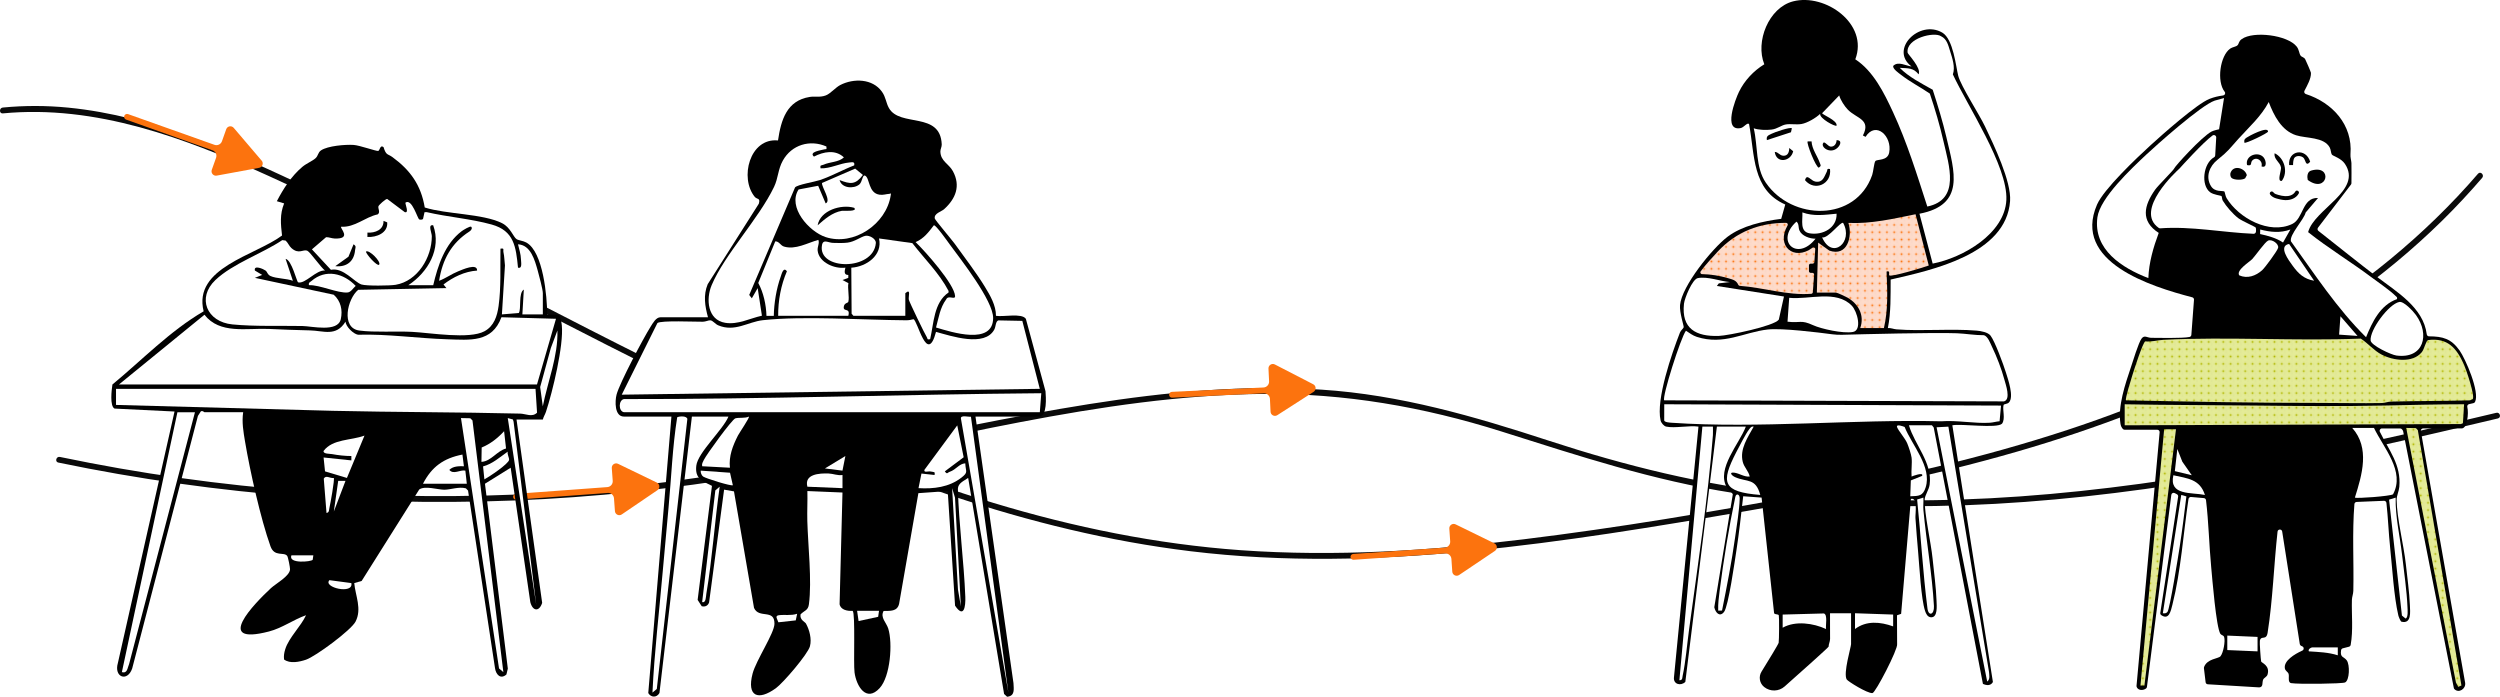 <?xml version="1.0" encoding="UTF-8"?><svg id="a" xmlns="http://www.w3.org/2000/svg" xmlns:xlink="http://www.w3.org/1999/xlink" viewBox="0 0 1709.4 476.42"><defs><pattern id="b" x="0" y="0" width="50" height="50" patternTransform="translate(-87.3 -403.71)" patternUnits="userSpaceOnUse" viewBox="0 0 50 50"><rect x="0" width="50" height="50" style="fill:none;"/><rect x="0" width="50" height="50" style="fill:#0a0a0a;"/></pattern><pattern id="c" x="0" y="0" width="5" height="5" patternTransform="translate(-87.3 -403.71)" patternUnits="userSpaceOnUse" viewBox="0 0 5 5"><rect width="5" height="5" style="fill:none;"/><polygon points="4.98 5 0 5 0 0 5 .01 4.98 5" style="fill:#e4eb98;"/><path d="M2.5,3.25c.97,0,.97-1.5,0-1.5s-.97,1.5,0,1.5h0Z" style="fill:#b1b700;"/></pattern><pattern id="d" x="0" y="0" width="5" height="5" patternTransform="translate(-87.3 -403.71)" patternUnits="userSpaceOnUse" viewBox="0 0 5 5"><rect width="5" height="5" style="fill:none;"/><polygon points="4.98 5 0 5 0 0 5 .01 4.98 5" style="fill:#fedbca;"/><path d="M2.5,3.25c.97,0,.97-1.5,0-1.5s-.97,1.5,0,1.5h0Z" style="fill:#fc740f;"/></pattern></defs><path d="M39.87,316.28c109.05,22.65,220.93,31.16,332.15,24.96,54.48-3.04,108.67-9.7,162.33-19.53,54.64-10.01,108.76-22.66,163.32-33.09,54.64-10.45,109.97-18.77,165.71-19.28,56.07-.51,109.93,8.85,163.29,25.7,52.44,16.56,103.92,33.61,158.47,42.01,52.43,8.07,105.61,10.33,158.59,8.41,109.62-3.98,217.84-25.23,324.43-49.95,13.28-3.08,26.55-6.22,39.81-9.4,2.5-.6,1.44-4.46-1.06-3.86-107.19,25.66-215.51,49.31-325.69,57.18-53.82,3.84-108.01,3.84-161.7-1.9-55.03-5.88-107.94-19.03-160.45-36.19-51.05-16.68-101.59-31.42-155.48-34.92-53.08-3.44-106.31,1.55-158.73,9.85-109.84,17.39-217.02,47.56-328.06,57.68-111.58,10.17-224.54,5.62-334.92-13.67-13.69-2.39-27.33-5.03-40.94-7.85-2.51-.52-3.59,3.33-1.06,3.86h0Z" style="fill:url(#b);"/><path d="M1694.39,118.76c-73.42,85.25-174.87,140.32-280.58,175.15-58.77,19.36-119.25,32.98-180.02,44.34-63.6,11.89-127.64,22.61-191.87,30.49-64.13,7.86-128.98,12.07-193.53,7.46-57.43-4.1-114.07-15.67-169.12-32.33-109.9-33.28-212.66-85.78-314.41-138.17-50.53-26.02-101-52.2-152.4-76.46-52.59-24.82-107.26-49.87-165.81-55.65-14.9-1.47-29.84-1.49-44.74-.06-2.54.24-2.57,4.24,0,4,63.7-6.08,124.84,16.93,181.85,42.8,52.64,23.89,104.12,50.24,155.5,76.69,101.4,52.2,203.02,105.65,311.47,141.95,53.1,17.77,107.72,31.18,163.36,37.94,63.58,7.72,127.86,6.1,191.49-.13,63.65-6.23,126.87-16.67,189.86-27.58,62-10.73,123.86-23.02,184.33-40.56,106.26-30.82,210.19-79.29,289.94-157.61,9.59-9.42,18.74-19.25,27.51-29.43,1.67-1.94-1.14-4.78-2.83-2.83h0Z" style="fill:url(#b);"/><path d="M449.16,329.98l-26.55-12.84c-2.08-1.01-4.47.62-4.3,2.92l.64,8.72c.16,2.2-1.49,4.12-3.7,4.28l-62.56,4.6c-1.1.08-1.93,1.04-1.85,2.14.08,1.07.98,1.88,2.04,1.85.03,0,.06,0,.1,0l62.56-4.6c2.2-.16,4.12,1.49,4.28,3.7l.64,8.73c.17,2.3,2.77,3.56,4.68,2.26l24.39-16.58c1.91-1.3,1.7-4.18-.38-5.18Z" style="fill:#fc730e;"/><path d="M1681.74,239.62c-5.72-8.05-11.43-9.6-20.87-9.65-.8,0-1.46-.62-1.56-1.42-2.3-18.3-20.58-29.03-34.17-39.33-10.21-7.74-29.17-22.87-39.9-31.34-.68-.54-.8-1.52-.27-2.22l22.52-29.45c.21-.27.32-.61.33-.95.02-2.33.11-11.68,0-13.75-.09-1.74-.83-3.96-.66-6.04,1.65-20.16-12.4-35.32-30.54-41.17-.92-.3-1.36-1.36-.92-2.22,1.93-3.78,4.58-8.27,4.44-12.27-.02-.51-3.5-8.59-3.96-9.36-.82-1.39-2.46-1.43-3.15-2.46-1.03-1.55-.97-4.01-2.63-6.13-6.21-7.94-29.66-10.83-37.58-5.14-2.28,1.63-1.79,3.15-2.93,4.26-1.05,1.02-3.42,1.17-4.95,2.24-6.95,4.85-9.42,22.43-3.81,29.51.37.46.42,1.09.18,1.63h0c-.23.5-.71.84-1.25.91-3.26.43-6.15,1.11-9.28,2.33-8.58,3.34-32.36,24.46-40.26,31.67-9.35,8.55-32.04,29.97-36.67,40.65-16.99,39.28,36.89,55.97,65.13,63.37.75.2,1.24.89,1.18,1.66l-1.8,24.01c-.05.71-.56,1.3-1.25,1.44-4.85,1.01-22.78.61-26.17.58-2.82-.02-4.62-2.14-6.61.51-2.12,2.82-5.91,15.45-7.32,19.65-3.85,11.52-9.03,26.46-7.12,38.6.22,1.39.73,2.56,1.64,3.56.31.34.75.54,1.21.54h22.34c.94,0,1.67.81,1.59,1.74l-15.81,173.41c-.02.24,0,.48.09.7,1.03,2.53,4.38,2.59,6.42,1.07.35-.26.57-.65.62-1.08l16.66-131.32c.14-1.1,1.34-1.73,2.32-1.21l1.51.79c.6.32.94.98.84,1.66l-12.2,79.44c-.09.6.16,1.21.67,1.56,5.26,3.58,6.51-2.74,7.63-7.19,5.8-22.98,7.44-48.69,10.99-72.25.13-.83.88-1.42,1.72-1.35l8.8.76c.75.07,1.36.65,1.45,1.4,1.81,15.12,2.1,30.57,3.54,45.79.75,7.97,3.37,40.92,6.27,45.62.55.88,2.19.97,2.57,2.13.95,2.87-.55,10.9-2.48,13.21-1.45,1.73-9.11,1.6-11.25,7.39-.09.23-.11.49-.08.74l1.16,9.63c.09.77.72,1.36,1.49,1.4l35.16,2.12c3.03-.19,1.78-3.33,2.72-5.37.55-1.19,2.49-1.83,2.96-3.36,1.92-6.28-4.14-8.04-4.35-8.98-.31-1.35-1.13-13.03-.88-14.21.83-3.97,4.4.22,5.3-5.46,3.56-22.56,4.25-46.18,6.79-69.12.2-1.85,2.88-1.91,3.17-.07l12.04,76.96c.08.53.43.99.92,1.21l.79.35c1.25.56,1.26,2.34,0,2.9-5.43,2.46-12.72,6.96-11.94,12.06.29,1.89,2.16,2.49,2.55,3.81.53,1.77-.32,3.95.61,5.61.23.41.64.68,1.1.76,5.14.84,34.92.47,36.93-.47,3.06-1.42,3.38-12.06,1.14-15.1-2.02-2.73-4.68-1.71-3.87-6.94.1-.63.57-1.14,1.18-1.3l4.2-1.08c.6-.16,1.07-.65,1.18-1.26,1.79-10.07.55-20.53.84-30.76.06-2.13.93-4.09.97-6.22.44-19.76-.85-39.6.74-59.29.06-.8.72-1.43,1.53-1.47l18.7-.78c.84-.03,1.56.58,1.66,1.42,1.13,10.1,1.46,20.32,2.53,30.42,1.47,13.85,2.56,33.49,5.61,46.52.18.79,1.46,4.14,2.17,4.31,6.97,1.68,5.91-6.7,5.74-11.32-.32-8.51-1.81-19.11-2.74-27.81-1.41-13.1-6.22-31.98-6.31-44.08-.02-3.12,1.54-5.9,1.82-8.96,1.37-15.15-7.13-25.09-13.3-37.68-.52-1.06.25-2.3,1.43-2.3h12.44c.49,0,.96.23,1.26.61l.47.6c.15.2.26.43.31.67l34.66,175.58c.06.28.18.56.38.76,2.99,3.05,7.97-.11,7.36-4.29l-30.29-172.08c-.17-.98.58-1.87,1.57-1.87h26.43c3.62,0,4.88-10.13,3.77-14.63-.21-.87.29-1.75,1.16-1.95l3.07-.71c.45-.1.84-.39,1.05-.8,3.43-6.74-6.6-29.63-10.57-35.21ZM1540.87,159.86c-21.18-.92-42.57-5.3-63.76-3.74-.36.03-.72-.07-1.02-.27-17.21-12.04,12.55-39.16,14.03-40.49.04-.04.07-.07.11-.11,1-1.11,16.19-17.96,22.59-22.59,1.09-.79,2.61.03,2.54,1.38l-.69,12.22c-.03.53-.31,1.02-.77,1.27-7.43,4.14-9.21,19.13-2.66,23.95,2.37,1.74,7.32,2.21,7.7,2.55.41.36.34,2.23.88,3.13,2.35,3.95,6.92,9.13,10.55,11.96,2.49,1.94,11.62,5.87,11.97,6.46.25.41.15.79.21,1.18.07.5.03,1.06-.02,1.63-.07.86-.8,1.51-1.66,1.47Z"/><path d="M1139.3,291.71c-1.62-.35-3.48-2.57-3.86-4.24-3.24-14.35,7.69-45.87,13.24-60.07.61-1.57,2.4-2.81,2.57-3.67s-2.97-10.09-2.51-15.15c1.18-12.99,22.03-38.75,32.45-46.66,10.02-7.6,24.5-10.74,36.73-12.28l2.77-9.8c-22.88-10.09-20.75-33.98-24.72-54.85-.92-1.77-3.6,2.13-5.62,2.55-12.45,2.63-3.79-19.61-1.31-24.72,3.77-7.77,10.01-14.4,17.32-18.87-6.28-15.46,2.99-38.71,19.68-43.02,21.97-5.69,51.78,15.36,42.54,39.63,12.3,7.97,19.71,23.01,25.75,36.04,9.63,20.75,16.45,42.9,23.48,64.63,22.76-4.7,14.81-28.16,11.12-44.37-2.52-11.08-5.78-22.09-9.38-32.86-6.4-4.39-13.48-7.98-19.61-12.76-1.6-1.25-5.86-4.1-5.46-6.16,3.41-3.48,8.68-.05,12.57.38-15.4-11.52,5.34-32.34,21-23.16,7.58,4.44,9.36,23.47,10.9,29.49,1.77,6.95,14.33,26.28,18.34,34.7,5.96,12.51,18.09,37.63,17.12,50.98-2.65,36.4-53.15,47.14-81.66,53.68-.07,11.15.27,22.21-1.9,33.16,2.02-.18,3.89.73,5.86.89,17.48,1.38,37.38-.61,54.89.88,2.81.24,7.66,1.08,9.44,3.39,3.03,3.96,8.84,19.83,10.51,25.2,1.49,4.79,5.66,16.64,2.12,20.48-1.18,1.28-3.47.96-3.71,1.83-.91,3.23,1.43,9.27-1.05,12.72-3.59,3.48-27.83-.15-33.98,1.1l27.74,175.54c-1.48,2.69-4.34,2.39-6.83,1.28l-33.65-175.32-1.2-1.5h-15.74c3.86,13.29,16.27,25.81,14.15,40.66-.52,3.64-3.32,7.26-3.38,10.09-.21,10.23,4.27,29.06,5.41,40.48.9,9.03,2.4,19.92,2.69,28.76.11,3.35.99,11.78-3.99,11.27-2.23-.23-3.23-2.5-3.85-4.33-2.71-8.09-3.86-30.5-4.74-40.2-.7-7.72-1.3-15.6-1.84-23.32-.19-2.76,1.79-14.39-3.1-13.06l-6.69,78.58-2.82.99.08,19.71c.68,3.4-14.81,33.34-16.86,33.49-3.6.26-16.8-8.04-17.6-9.32-2.54-4.06,2.97-22.21,2.97-24.16v-21.12h-14.39c-.12,5.84.14,11.71.04,17.56-.03,1.85-1.11,3.97-.98,5.23.05.45-19.42,17.8-30.11,27.29-3.95,3.51-9.84,3.65-13.97.36h0c-3.18-2.54-3.96-7.05-1.82-10.51,4.52-7.31,11.54-18.76,11.72-19.75.32-1.69.43-17.6.1-18.74-.29-.98-2.36-.35-3.21-1.42l-8.55-79.1-12.59-.91c-1.4,12.39-2.75,24.82-4.65,37.15-1.09,7.07-5.45,38.07-8.42,41.91s-5.87.55-6.69-3.16l12.66-77.25c-1.15-2.19-2.7-2.26-4.19-4.89-7.18-12.67,8.69-29.62,13.09-41.38h-19.79l-21.58,174.57c-3.17,3.03-8.37,1.57-7.76-3.21l16.75-171.36c-6.33-.93-16.2,1.25-22.04,0Z"/><path d="M484.1,216.95c-2.09-7.61-3.33-15.07-.19-22.65l34.94-55c1.25-4.15-1.24-2.84-2.77-4.69-10.56-12.82-3.5-40.48,15.89-38.58,2.07-14.01,5.95-27.24,21.69-29.75,3.74-.6,6.94.47,10.96-1.03,3.24-1.21,6.63-5.41,9.89-7.1,9.16-4.75,22.13-4.42,28.51,4.53,2.78,3.89,2.7,7.48,4.79,11.19,7.51,13.34,35.15,2.11,36.11,24.84.07,1.72-.96,3.32-.93,4.91.15,6.63,5.81,8.35,8.56,13.42,5.49,10.12,1.87,18.88-6.04,26.02-1.78,1.6-7.04,2.86-6.34,6.35.21,1.08,11.7,14.59,13.65,17.3,6.57,9.13,14.85,19.96,20.59,29.36,3.62,5.93,7.62,12.74,7.59,19.88,4.91.89,17.64-2.07,20.44,2.05l13.43,49.49c.3,3.86,1.31,17.37-4.39,17.37h-43.48l25.97,182.23c.19,4.27,1.14,8.78-4.35,9.33l-2.07-1.92-24.56-147.71c-2.74,1.95-6.91,3.5-7.03,7.43.66,24.65,4.11,49.33,5.08,73.9.26,6.64-.96,14.99-7.01,6.01l-5.02-78.36-20.06,1.44-13.19,75.69c-1.27,5.35-6.15,4.76-10.6,4.87-2.46,4.53,1.88,7.82,3.19,12.04,3.13,10.07,1.44,32.74-5.88,40.7-9.21,10.01-15.92-1.45-17.17-10.68-.84-6.24.66-40.22-1.28-42.15-3.51.25-8.19-.6-8.95-4.54l1.98-76.37-24-1c.19,6.82-.23,13.69-.04,20.52.46,16.7,3.22,40.76,1.09,56.92-.56,4.29-3.13,4.19-5.73,6.88-.65,3.84,3.04,5.08,3.71,6.29,2.41,4.37,4.03,10.55,2.73,15.5-1.39,5.32-18.24,25.02-23.27,28.67-12.17,8.85-20.04,5.71-15.96-9.95,2.37-9.08,14.89-27.62,14.96-34.05.12-10.51-10.59-3.23-13.98-10.89l-13.7-79.67-6.76-1.19-10.26,77.12c-.73,2.23-2.78,3.23-5.05,2.59l-2.78-4.33,9.79-77.97c-6.6-3.31-11.76-4.83-10.7-13.82s18.3-24.54,21.97-33.55h-24.99l-22.18,189.02c-1.89,3.32-5.81,3.16-7.65.03l15.83-189.05h-32.48c-6.47,0-6.19-10.52-5.03-15.01,2.03-7.86,18.36-38.67,23.35-46.57,1.41-2.23,3.6-6.32,6.66-6.32h32.48Z"/><path d="M139.8,281.86c-.34,0-1.09-1.27-2.47-.58l-2,3.11-44.96,172.75c-3.29,9.39-12.62,5.91-9.77-3.78l38.73-171.98-41-2.01c-3.38-1.64-2.01-12.88-1.47-16.46,20.46-16.91,39.39-36.65,62.38-50.04-7.41-29.85,35.29-38.13,53.6-51.83-.87-7.74-1.63-14.46,1.44-21.96l-4.98-1.5c4.46-8.59,9.99-17.22,17.44-23.49,2.81-2.36,7.05-4.06,9.05-5.93,1.87-1.76,1.57-3.9,3.73-5.35,4.62-3.1,16.66-4.07,22.26-3.71,4.14.27,15.43,4.34,16.8,4.11,1.17-.19,1.26-4.51,3.67-2.6,1.79,5.86,2.79,4.4,6.12,6.84,12.24,8.97,19.5,19.14,22.05,34.42,14.62,4.68,39.66,4.15,52.77,10.68,5.92,2.94,7.72,9.42,10.02,10.96,1.31.87,4.46,1.1,6.67,2.32,11.57,6.38,14.21,37.01,14.28,49.14l8.06.44c1.01.71,1.77,5.53,1.93,7.06,1.39,13.56-6.32,45.39-10.82,59.05-.62,1.89-1.71,3.43-2.16,5.34h-17.99l17.53,125.36c-2,6.22-6.45,5.82-8.1-.48l-13.43-91.93-17.58,10.95,15.63,126.4-.96,4.02c-4.06,3.61-7.21,0-7.81-4.36l-18.43-121.38-1.47-1.53c-4.9-1.33-10.44.97-14.86.95-4.4-.03-13.2-2.94-17.06-.15l-39.36,62.52-5.06,1.46c.77,8.68,5.37,17.63.89,26.33-3.02,5.86-27.31,23.82-33.89,26.05-4.48,1.52-10.96,2.91-15-.14-.29-2.53.07-4.64.82-7.05,2.48-7.98,10.75-15.62,14.21-23.23-8.66,3.05-16.34,8.8-25.33,11.13-38.19,9.91-10.14-18.95,1.33-29.63,3.3-3.07,12.95-8.26,13.06-12.91.03-1.25-1.32-8.34-1.95-9.15-2.28-2.95-8.72.95-11.42-6.56-6.71-18.71-14.03-51.61-17.38-71.51-1.13-6.72-2.31-13.42-1.29-20.18-8.82.05-17.66-.07-26.49,0Z"/><path d="M1453.67,273.73c-.79-.78,3.55-14.55,4.26-16.86,1.01-3.3,7.29-22.91,8.91-23.45,4.26.46,8.45-.86,12.43-1.06,44.23-2.25,90.5.95,134.94-.84,5.03,3.26,8.85,8.1,14.25,10.93,7.89,4.13,21.2,5.98,27.46-1.64,1.77-2.16,2.74-7.75,4.3-8.28,13.37-1.73,19.48,5.49,24.49,16.63,1.57,3.49,7.69,21.48,6.05,23.74l-1.88.84c-17.99.48-36.02.4-54,.86-2.13.05-4.1.93-6.22.97-14.17.29-28.25-.09-42.28-.07-44.3.06-88.51-.89-132.71-1.76Z" style="fill:url(#c);"/><path d="M1638.96,204.53c-11.41,4.01-16.92,15.6-21.14,26.06-19.81-19.55-35.13-43.07-51.36-65.57-1.25-4.45,8.81-14.68,10.06-19.71l8.47-9.95c-10.96-.47-9.86,14.09-17.68,17.8-15.69,7.43-36.56-4.03-44.89-17.74-.73-1.2-1.22-4.26-1.42-4.43-1.03-.86-6.54.69-9.25-3.79-3.88-6.42-.92-13.63,4.43-17.9,7.67-6.12,8.09-7.44,14.38-14.39,7.31-8.08,15.51-15.31,20.71-25.15,3.47,9.13,8.66,19.5,18.64,22.71,7.03,2.26,19.13,1.05,23.07,8.4.85,1.59.77,3.85,1.46,4.83.73,1.03,6.29,2.39,8.93,6.35,12.2,18.3-21.02,30.89-25.16,46.68,13.9,11.08,29.33,20.36,43.59,31.07,4.63,3.47,12.41,8.77,16.21,12.56.74.74,1.29.79.96,2.18Z" style="fill:#fff;"/><path d="M1452.77,276.43c29.54.58,59.08.53,88.64.86,29.75.34,59.18.62,88.98,0,18.2-.38,36.25-.85,54.46-.87l-.8,12.96-1.42.58-229.85.84v-14.38Z" style="fill:url(#c);"/><polygon points="1683.03 468.73 1680.79 469.63 1679.28 466.66 1645.27 292.61 1651.89 292.73 1653.21 294.11 1683.03 468.73" style="fill:url(#c);"/><polygon points="1487.86 293.5 1466.26 468.75 1463.57 468.75 1479.76 293.51 1487.86 293.5" style="fill:url(#c);"/><path d="M1623.23,292.61c6.54,13.61,21.46,29.77,13.03,45.37-1.73,1.26-24.98,3.04-26.08,2.25,4.91-15.6,10.4-33.87-1.8-47.62h14.84Z" style="fill:#fff;"/><path d="M1640.53,206.47c3.09-.63,9.5,6.31,11.4,8.93,9.62,13.27,5.45,30.15-13.34,27.7-3.59-.47-17.34-6.92-17.65-10.25-.69-7.24,12.32-24.89,19.59-26.38Z" style="fill:#fff;"/><path d="M1467.59,105.66c-10.02,9.43-31.67,29.59-33.47,42.94-2.98,22.12,16.95,34.67,34.84,41.56.38-10.67,3.4-20.99,7.09-30.91-12.69-8.15-10.04-18.83-2.43-29.59,2.08-2.94,12.79-13.44,13.18-14.73.35-1.18,18.34-21.19,25.35-24.97,1.49-.81,5.18-1.57,5.18-1.57l3.37-21.34s-5.36,1.42-6.35,1.75c-9.34,3.1-40.52,31.01-46.75,36.87Z" style="fill:#fff;"/><path d="M1494.97,339.43c-1.41,11.44-2.81,22.95-4.57,34.35-.87,5.64-6.82,42.99-8.39,44.64-1.06,1.1-1.72,1.02-3.15.89l12.59-80.88,3.51.99Z" style="fill:#fff;"/><path d="M1638.06,340.24c-.29,13.18,2.89,26.16,4.39,39.2,1.3,11.36,3.23,24.61,3.7,35.84.06,1.54.6,7.21-1.35,7.63l-2.46-2.02-8.79-79.26,4.51-1.39Z" style="fill:#fff;"/><path d="M1531.11,188.28c-2.36-3.49,7.07-9.19,8.91-11.16,2.3-2.46,8.63-11.61,10.83-12.61,2.65-1.2,7.56,2.34,6.82,4.99-.61,2.19-8.91,13.47-10.9,15.26-4.35,3.89-10.05,5.97-15.66,3.52Z" style="fill:#fff;"/><polygon points="1543.62 435.49 1543.62 445.38 1522.93 444.49 1522.93 434.59 1543.62 435.49" style="fill:#fff;"/><path d="M1507.64,338.43c-9.13-1.92-24.73.64-21.58-13.47,9.67,2.18,18.15,2.61,21.58,13.47Z" style="fill:#fff;"/><path d="M1565.2,166.8l17.1,25.15c-6.89-1.15-10.74-4.84-14.59-10.13-2.66-3.66-10.26-13.62-2.51-15.02Z" style="fill:#fff;"/><path d="M1566.1,156.91l-5.05,8.92c-4.8-3.18-10.11-4.56-15.66-5.79l.04-3.12c7.01,1.84,13.71,2.54,20.67,0Z" style="fill:#fff;"/><polygon points="1498.65 324.95 1487.07 322.14 1488.76 306.99 1492.19 315.69 1498.65 324.95" style="fill:#fff;"/><polygon points="1611.98 229.69 1599.39 228.8 1600.3 216.22 1611.98 229.69" style="fill:#fff;"/><path d="M1598.49,442.68v5.39c-6.32-2.06-13.18-2.26-19.78-2.7-.78-1.5,1.54-2.69,2.24-2.69h17.54Z" style="fill:#fff;"/><path d="M1252.64,228.56c2.28.3,4.58.42,6.87.36,13.59-.38,62.65-1.66,78.61-1.05,5.86.23,12.39,1.4,18.46,1.33,2.73.89,4.26,5.43,5.5,7.98,3.12,6.42,6.55,15.29,8.38,22.18.97,3.65,4.66,13.67-.18,15.09l-232.34-.72c-1.77-1.78,11.3-43,14.84-47.6,2.41,1.57,4.66,3.31,7.46,4.21,18.41,5.91,32.08-3.18,48.42-5.04,9.65-1.1,34.87,2.04,43.99,3.25Z" style="fill:#fff;"/><path d="M1321.48,180.24l-9.03-34.1c31.53-6.04,23.9-28.85,18.45-52.14-2.57-10.98-5.92-21.91-9.39-32.63-7.7-4.35-16.31-8.65-22.55-14.98,6.06.35,9.36-.03,12.9,4.43,2.11-4.19-7.36-13.75-7.5-14.76-1.37-9.91,18.3-14.63,22.93-11.24,3.94,1.85,4.88,6.24,6.09,10.09,1.61,5.1,3.62,11.02,1.91,15.96,9.86,21.31,37.66,62.83,36.58,85.84s-29.61,39.5-50.38,43.53Z" style="fill:#fff;"/><path d="M1199.12,87.71c3.39,1.21,8.52,1.32,12.14.9,4.1-.47,6.79-3.05,9.95-3.54,3.33-.52,7,.32,10.53-.27,3.93-.66,9.96-4.17,12.81-6.97-.59,3.1,10.29,8.98,11.23,8.08.71-3.59-9.86-7.47-9.87-8.53l11.67-12.13c.85,3.13,3.68,7.47,5.96,9.79,5.93,6.03,15.97,6.52,10.24,17.6l1.81.93c7-11.08,18.32-.41,16.16,10.75-1.14,5.89-8.31,4.38-9.45,5.83-.9,1.15-1.38,7.23-2.18,9.51-11.28,32.29-54.98,31.3-72.76,5.2-7.08-10.39-5.37-25.25-8.23-37.15Z" style="fill:#fff;"/><path d="M1242.29,200.04l.9-34.14,7.59,5.43c12.32,4.37,16.05-9.47,13.09-18.91,15.56.74,30.79-2.88,45.9-5.93l9.03,35.05c-3.46,1.28-25.5,8.04-27.01,6.75-.51-.44.98-3.62-1.84-2.62.54,13,1.17,25.83-1.8,38.64h-16.19c3.02-8.61-1.05-16.26-8.51-20.7-1.23-.73-7.34-3.56-8.13-3.56h-13.04Z" style="fill:url(#d);"/><path d="M1368.22,277.33l-.98,10.71c-2.24.16-4.38.86-6.63,1.01-10.32.68-22.57-1.85-33.27-.98-59.91-1.5-124.94,5.08-184.48.98-1.11-.08-4.65-.28-4.94-1.54l.03-11.09,230.28.9Z" style="fill:#fff;"/><path d="M1222.26,154.19c-8.1,13.84,4.24,24.7,17.05,15.21.81-.6,1.95.03,1.88,1.03l-.61,8.74c-.04.62-.56,1.1-1.18,1.1h-1.32c-.65,0-1.19.52-1.19,1.18v3.93c0,.65.53,1.18,1.19,1.18h1.15c.69,0,1.23.58,1.18,1.26l-.87,11.97c-.04.58-.51,1.06-1.09,1.1-16.55,1.22-32.45-4.25-48.87-5.44-.41-.03-.79-.27-.97-.65-1.46-3.15-3.48-3.55-7.08-4.61-5.48-1.61-11.92-2.68-17.74-2.76-1.04-.01-1.55-1.21-.86-1.99.07-.08.14-.16.2-.26,2.18-3.17,8.79-10.43,11.68-13.49,12.57-13.3,28.3-19.37,46.47-19.32.91,0,1.45,1.01.99,1.8Z" style="fill:url(#d);"/><path d="M1182.92,192.86l-7.66.89-1.33,1.79,45.88,7.21-3.53,15.79c-3.14,4.44-34.64,10.94-41.01,11.15-15.65.53-25.69-4.93-23.83-22.01.42-3.9,5.76-16.82,9.44-17.52,6.83-1.3,15.21,2.15,22.04,2.71Z" style="fill:#fff;"/><path d="M1332.23,291.72l27.77,167.71c.15,2.26.89,4.98-1.23,6.61l-34.61-173.89,8.07-.43Z" style="fill:#fff;"/><path d="M1171.23,291.7c-.05,1.93.14,3.9-.01,5.84-3.3,42.88-10.49,89.97-16.3,132.89-1.3,9.6-2.39,22.53-4.38,31.57-.32,1.46.06,3.13-2.24,3.14l15.72-173.44h7.2Z" style="fill:#fff;"/><path d="M1223.39,203.63c13.51,1.43,32.05-5.66,42.76,5.36,3.86,3.97,7.18,16.83.83,17.99-6.81,1.25-21.73-2.1-27.23-4.62-8.57-3.93-8.52-1.31-17.52-2.4l1.16-16.34Z" style="fill:#fff;"/><path d="M1199.11,291.72c-4.03,7.31-9.69,15.33-7.48,24.09.96,3.82,4.02,6.32,4.77,10.04-3.73.37-6.94-2.1-10.41-2.63-4.01-.61-2.11,1.94.52,3.08,8.2,3.56,13.9.34,17.09,12.12-25.94-2.06-27.19-8.34-16.35-29.35,1.88-3.65,6.55-12.74,8.75-15.52.85-1.07,1.48-2.17,3.1-1.84Z" style="fill:#fff;"/><path d="M1307.05,312.83c-.27-2.25-2-7.37-2.94-9.64-1.45-3.5-6-8.57-6.94-11.04-1-2.63,4.52-.48,5.15-.2,4.97,12.44,18.79,27.33,14.37,41.29-1.89,5.96-4.59,5.9-10.53,6.1l.39-10.85,7.7-3.1c1.36-2.86-6.72.17-7.19.46-.35-4.17.48-8.96,0-13.03Z" style="fill:#fff;"/><path d="M1315.14,340.23c.17,2.81-.25,5.72.01,8.53,2.03,21.63,5.99,43.99,7.2,65.64.33,5.91-3.71,7.25-4.42,1.69-3.17-24.72-4.51-49.78-7.07-74.56l4.27-1.31Z" style="fill:#fff;"/><path d="M1177.46,417.47l-2.63.05c-.17-4.61.45-9.25,1.02-13.81,2.59-20.47,6.44-43.75,10.69-63.93.57-2.71,3.07-2.02,2.99,1.13-.2,7.85-2.02,18.57-3.14,26.6-2.33,16.71-5.61,33.44-8.93,49.96Z" style="fill:#fff;"/><path d="M1255.78,146.13c.37,9.72-9.45,14.87-18.39,13.42-7.05-1.14-4.65-9.02-5-14.32,7.8,2.87,15.37,1.64,23.38.9Z" style="fill:#fff;"/><path d="M1248.58,430.1c-8.68-4.02-21-5.81-29.67-.89v-8.99s28.2-.77,28.2-.77c2.74.9,1.03,8.22,1.47,10.65Z" style="fill:#fff;"/><path d="M1294.46,420.21v8.09c-8.77-3.17-18.32-4.07-26.08,1.8v-10.79s26.08.9,26.08.9Z" style="fill:#fff;"/><path d="M1241.39,163.21c-12.39,15.94-27.96,1.72-13.04-11.67,1.89,1.53,1.15,3.97,2.03,6.04,1.6,3.77,7.15,5.71,11.01,5.63Z" style="fill:#fff;"/><path d="M1260.27,152.42c7.21,13.05-7.52,25.58-14.38,9.9,4.01,1.09,12.7-11.13,14.38-9.9Z" style="fill:#fff;"/><path d="M640.03,226.93c10.28,2.79,33.31,10.64,39.84-1.62,1.1-2.06.82-5.57,2.75-6.24l16.4.33,11.95,46.47-285.84,3.99,24.4-49c2.63-1.9,25.71-.8,31.1-.87,1.83-.02,3.76-1.04,5.03-.97,1.75.09,3.31,2.53,5.42,3.42,11.35,4.81,20.37-2.39,30.48-3.5,27.96-3.07,68.69-.15,98,.06,1.74.01,3.36-.27,5.01-.72,2.79.44,9.36,31.81,15.44,8.65Z" style="fill:#fff;"/><path d="M565.05,100.14c.3,2.61-.03,1.58-1.46,2-1.96.58-10.85,1.63-7.04,4.94,6.53-3.39,14.66-4.99,20.48.53-3.7,3.43-9.43,2.95-13.98,5.03-1.52.69-2.46-.12-1.98,2.46,6.62.26,13.12-3.4,19.5-3.98,2.09-.19,4.1-.8,3.48,1.97-7.92,3.04-15.37,7.33-23.45,10.04-3.71,1.24-15.44,3.13-16.97,5.02l-31.35,73.54,1.79,2.29,4-6.98,2.9,18.87c-8.32,1.79-16.35,6.3-25.14,4.85-12.13-2.01-13.23-16.24-9.24-25.72,8.78-20.88,32.23-45.4,42.67-67.21,2.91-6.07,2.61-11.87,6-17.97,6.04-10.86,18.56-14.58,29.79-9.66Z" style="fill:#fff;"/><path d="M426.64,281.86c-3.86-.65-3.77-8.29,0-8.99,95.18.18,190.19-3.22,285.35-4l-1,12.99h-284.34Z" style="fill:#fff;"/><path d="M583.55,215.96l-1.25-1.46-.21-31.46c10.41-.65,21.58-8.6,18.95-20l22.78,3.2c8.35,10.83,18.33,20.44,24.78,32.7l-.03,1.07c-10.11,6.83-10.04,20.99-12.57,31.92-2.34.5-1.6-.32-2.23-1.29-1.36-2.08-11.95-24-12.34-25.68-.49-2.1,1.74-8.05-2.41-4.49v15.48h-35.48Z" style="fill:#fff;"/><path d="M532.08,215.96c-.06-10.4,1.86-20.91,5.97-30.47-2.41-3.33-3.58,1.85-4.25,3.72-2.93,8.14-4.55,18.08-4.71,26.75h-5.01c-.24-7.63-1.99-15.76-5.61-22.49l11.62-28.44c2.62-.12,3.53,2.8,5.93,3.55,7.85,2.43,16.17-2.56,23.53-4.56.97,2.35-.78,4.59-.47,7.4.91,8.11,11.65,12.59,18.97,11.59-.54,2.27-1.25,5,1.98,5v1.98s-3.98,1.48-3.98,1.48l4.06,2.12c-.7,3.64.77,9.45-.04,12.67-.28,1.11-2.54.68-3.06,3.16-.92,4.42,4.65.4,3.04,6.53h-47.97Z" style="fill:#fff;"/><path d="M574.05,123.1c1.45,5.61,9.55,6.26,13.52,3.02,2.12-1.73,2.06-6.9,3.95-6.01,3.28,1.53,2.09,12,9.96,13.03,2.5.33,4.46-.48,6.53-.59,1.36-.07,1.33-1.06,1.02,1.03-3,19.72-25.33,34.84-44.53,28.52-11.29-3.72-26.21-20.46-18.47-32.54l13.4-2.54,5.12,12.06c4.09-1.72-2.77-11-2.5-13.96l22.68-9.84,5.29,4.34c-5.08,6.81-8.55,6.38-15.97,3.5Z" style="fill:#fff;"/><path d="M640.01,223.93c1.85-6.64,2.71-13.53,6.96-19.22,1.41-3.23,6.19.63,6.07-2.25-.33-8.08-20.52-30.74-27.01-36.94,5.41-2.17,9.09-6.92,12.5-11.48,1.38-.35,9.37,11.04,10.87,13.09,7.72,10.54,29.7,38.45,29.67,50.32-.05,18.85-28.49,9.64-39.06,6.48Z" style="fill:#fff;"/><path d="M446.13,473.57c1.27-27.48,4.58-54.95,6.98-82.38,1.29-14.68,2.63-29.27,4-43.93,1.93-20.61,2.68-41.7,5.93-61.96,1.77-.8,6.43-1.02,6.95,1.14l-20.89,184.63-2.98,2.51Z" style="fill:#fff;"/><path d="M663.9,284.96l25.59,188.59-32.43-187.27c-.53-2.75,5.17-1.12,6.84-1.32Z" style="fill:#fff;"/><path d="M658.91,312.66l-12.87,9.64c1.68,2.35,1.68.87,3.29.32,4.56-1.56,6.34-5.51,10.68-5.82.28,5.94,2.26,5.99-2.67,9.82-8.43,6.53-18.96,7.77-29.3,7.16l2.01-9.99,8.98,1c.44-2.52-.4-1.85-2.2-2.32-2.23-.58-5.13,1.03-4.78-1.16l22.48-30.46,4.39,21.81Z" style="fill:#fff;"/><path d="M591.81,161.23c2.5-.5,7.31,1.97,7.05,5.01-1.6,19.07-40.07,18.81-36.81,1.3.8-4.27,4.33-1.55,7.47-1.47s6.89.22,9.92-.16c5.1-.63,9.15-4.05,12.37-4.69Z" style="fill:#fff;"/><path d="M512.08,284.86c.62.61-6.63,11.22-7.51,12.96-3.52,6.94-6.33,14.03-5.48,21.99l-18.98-1.01c-.35-1.78.47-2.88,1.16-4.33,1.68-3.54,19.25-27.77,21.53-28.42,2.59-.74,6.39.11,9.29-1.2Z" style="fill:#fff;"/><path d="M576.06,324.79v9s-24-1-24-1c-2.29-8.65,8.18-9.27,14.54-9.03,3.15.12,6.2,1.55,9.45,1.03Z" style="fill:#fff;"/><path d="M492.09,332.79c-3.44,24.11-5.06,49.3-9.13,73.25-.29,1.7-.17,6.49-2.86,5.62l9.02-76.35,2.96-2.53Z" style="fill:#fff;"/><path d="M501.09,331.77c-1.07.79-18.38-4.6-20.3-5.92-1.1-.75-1.82-2.71-1.68-4.05l20.05,1.43,1.93,8.54Z" style="fill:#fff;"/><polygon points="657 414.65 655.02 403.17 651.02 333.78 653 340.28 657 414.65" style="fill:#fff;"/><polygon points="601.04 417.66 600.45 421.75 587.07 424.65 586.05 417.66 601.04 417.66" style="fill:#fff;"/><path d="M545.06,419.66l-.96,4.53-11.88,1.31c-.54-1.97-2.77-4.43.32-4.84,3.89-.52,8.4.42,12.51-.99Z" style="fill:#fff;"/><polygon points="576.05 321.8 564.06 320.3 578.04 311.81 576.05 321.8" style="fill:#fff;"/><path d="M81.33,262.89l58.48-47.69c10.38,13.48,28.94,9.05,44.01,9.71,9.33.4,18.54.83,27.98,1s17.93,4.55,24.43-5.95c.31,3.43,5.37,8.4,8.57,8.92,20.33-.59,40.65,2.46,60.86,3.1,15.77.5,30.76,2.38,37.19-15.06l37.31,1.05-12.99,44.92H81.33Z" style="fill:#fff;"/><path d="M279.22,194.99c13.37-8.81,22.81-24.82,16.98-40.94-3.89-.79-.95,5.04-.94,7.44.03,14.48-9.67,30.71-24.77,33.25-3.86.65-19.99.85-23.3-.21-4.94-1.57-12.4-11.85-20.92-10.05l-12.99-13.98,9.68-8.32c1.99-.06,3.78.82,5.77.9,12.22.51,3.49-7.14,4.53-8.04,9.54.53,16.16-6.54,25.02-8.46,2.03-1.47-.03-4.08.5-5.58.3-.84,4.75-4.97,5.96-4.97l12.01,9.01c3.12.95.4-5.01.46-6.46,4.52-3.21,8.25,11.09,9.51,11.49.57.18,2.44.32,2.59-.61l.96-4.36,1.41-.07c14.39,3.36,30.39,4.55,44.53,8.5,15.32,4.28,16.56,15.17,17.98,29.48,3.06.91,2.1-3.52,2.04-5.54-.13-3.85-1.21-6.81-2.04-10.43,8.73.46,11.49,10.91,13.48,17.97.88,3.12,3.5,12.94,3.5,15.47v14.48h-13.99l.99-16.97c-3.84,2.32-1.59,13.32-3.42,16.04l-11.56.94,2.08-33.47c-.36-2.85-.38-6.22-1.02-8.98-.41-1.74.94-2.98-2.05-2.49-.22,12.79.48,26.48-1.28,39.16-.97,6.96-3.09,13.75-9.66,17.31-10.42,5.64-36.96,1.06-49.48.41-10.93-.57-25.7.48-36.07-.9-12.76-1.71-8.23-21.69-.78-27.85l60.3-1.17-1.98-2.49c6.59-5.07,14.52-8.93,22.97-9.49.22-5.35-10.16-.6-12.97.52-4.49,1.79-8.49,4.78-13.01,6.47,2.25-14.44,8.4-25.81,20.71-33.69,1.42-.91,2.14-2.3,1.26-3.25-.68-.74-5.53,2.27-6.49,2.99-11.46,8.6-16.38,23.59-19.49,36.94h-16.99Z" style="fill:#fff;"/><path d="M366.17,265.88l1.04,16.31c-3.34,3.31-7.73.72-11.49.62-42.7-1.06-85.36-.92-128.01-1.91l-148.38-4.03v-10.99h286.85Z" style="fill:#fff;"/><path d="M222.25,184.99c-6.04-.61-13.57,9.39-18.41,8.06-.89-.24-4.39-15.34-8.56-16.04l4.98,14.97c-4.36-1.63-11.31-1.44-15.25-3.23-2.28-1.03-2.09-2.78-3.47-3.79s-8.19-4.05-7.26.02l4.99,3-5,2,53.93,11.54c4.8,4.3,6.22,10.47,4.82,16.72-2.05,9.17-19.69,4.79-26.23,4.67-15.25-.28-32.89.39-47.89-1.09-17.56-1.72-24.41-18.19-11.63-30.33,11.91-11.32,32.03-18.08,45.73-27.3l2.26.29c1.67,1.41,2.33,3.65,3.95,5.1,5.24,4.69,7.98.57,11,1.91,1.84.81,9.31,11.54,12.03,13.51Z" style="fill:#fff;"/><path d="M133.3,281.87l-45.03,172.17c-1.22,2.74-1.04,6.53-4.94,5.56l37.98-177.73h11.99Z" style="fill:#fff;"/><polygon points="344.18 459.59 341.22 457.06 315.2 285.86 321.56 285.99 323.06 287.48 344.18 459.59" style="fill:#fff;"/><path d="M237.22,326.8l-14.98-4.49-.98-9.5,18.99,1.99v-2.99c-4.31,0-8.95-.51-13.19-1.31-1.57-.3-6.25-.02-5.8-2.17,6.19-8.3,18.82-7.06,27.97-10.5l-12.01,28.96Z" style="fill:#fff;"/><polygon points="347.19 285.86 350.7 286.82 351.17 288.36 366.67 413.64 347.19 285.86" style="fill:#fff;"/><path d="M316.19,310.81l1.01,7.99c-3.4-.08-7.4-.11-9.98,2.5,2.88,3.46,7.31-.25,10.97.49l1,8.99h-29.98c5.98-11.62,14.1-17.44,26.98-19.97Z" style="fill:#fff;"/><path d="M211.26,194.98c-.44-1.86.64-1.93,1.66-2.82,9.75-8.46,22.04-5.37,30.29,3.33-1.63,1.35-3.22,4.28-5.49,4.49-6.72.65-19.04-5.28-26.47-5Z" style="fill:#fff;"/><path d="M371.15,277.86l-1.81-13.2,7.32-26.73,4.48-11.98c.54,17.55-6.6,34.8-10,51.91Z" style="fill:#fff;"/><path d="M346.01,306.66c-6.34,1.73-10.2,8.77-16.82,9.14l.16-9.82c5.95-2.41,11.04-6.47,15.33-11.14l1.33,11.82Z" style="fill:#fff;"/><path d="M331.2,327.79l-.9-8.88c6.44-1.69,11.53-6.37,16.87-10.1-.43,1.86,1.01,4.05.93,5.57-.14,2.62-13.68,11.72-16.9,13.4Z" style="fill:#fff;"/><path d="M228.22,326.82c.73.73-2.37,18.02-2.98,20.44-.35,1.39.02,3.11-1.99,3.5l-1.87-23.5c1.52-2.67,4.31-.02,6.83-.44Z" style="fill:#fff;"/><path d="M240.24,398.69c1.7,7.99-19.65,3-14.99-2l14.99,2Z" style="fill:#fff;"/><polygon points="236.24 328.79 228.26 349.75 231.25 328.8 236.24 328.79" style="fill:#fff;"/><path d="M214.25,379.71l-.44,3.05c-1.02,1.39-16.95,2.89-14.55-3.05h14.99Z" style="fill:#fff;"/><path d="M1580.23,116.65c15.27-4.53,11.32,16.38-2.28,6.4-.54-2.2-.42-5.6,2.28-6.4Z"/><path d="M1525.85,121.64c-.95-.91-1.16-2.86-.48-4.02,2.35-5.05,9.79-2.54,10.92,2.15l-1.14,2.15c-1.92,1.39-7.71,1.25-9.3-.28Z"/><path d="M1555.32,104.79c6.63,3.14,9.43,12.78,4.92,18.87-3.63.81-.24-7.01-.59-9.2-.58-3.61-5.19-5.63-4.33-9.66Z"/><path d="M1534.63,97.59c-.28-2.03-.04-2.32,1.47-3.47,1.15-.88,14.75-8.21,14.7-4.17-.01,1.04-15.35,8.45-16.17,7.63Z"/><path d="M1569.02,107.7c-1.05,1.1-1.08,3.67-1.12,5.18h-2.69c-.87-10.21,11.52-12.07,14.39-2.27-3.2,3.68-3.04-1.15-4.52-2.66s-4.64-1.73-6.07-.25Z"/><path d="M1547.85,107.74c1.77,2.2,2.36,7.48-1.52,6.04,1.07-4-3.52-6.96-6.31-4.04-1.5,1.57.25,4-3.58,3.13-1.53-6.55,7.66-9.8,11.42-5.13Z"/><path d="M1251.28,115.58c1.36,10.13-10.38,15.7-17.08,7.62,1.33-4.91,3.86.44,7.14.98,5.15.86,5.98-3.42,7.76-6.79.64-1.21-.28-2.3,2.18-1.82Z"/><path d="M1225.2,87.72l-.6,2.71-16.48,5.37c-.56-2.98,1.21-3.29,3.26-4.37,1.83-.97,12.77-4.78,13.83-3.71Z"/><path d="M1238.67,96.7c.22,5.22,4.05,10.05,5.62,14.63.59,1.71,1.24,1.95-.65,3.32-1.98-.11-8.67-16.94-7.64-17.95h2.67Z"/><path d="M1213.51,103.89c2.42,0,3.21,2.44,5.84,2.6,3.16.19,4.06-2.58,4.06-5.3l2.7,2.21c-1.54,7.11-11.55,8.73-12.6.49Z"/><path d="M1246.79,97.6c.9-1.04,3.18,2.51,4.92,2.65,2.6.2,4.02-2.08,4.08-4.45,3.97.1,2.66,3.45.46,5.41-4.96,4.39-11.87-.83-9.46-3.61Z"/><path d="M584.04,142.08c2.74,2.82-7.27,1.88-8.4,2.07-6.65,1.13-11.7,5.67-16.57,9.9,1.71-10.21,16.16-14.6,24.97-11.97Z"/><path d="M229.25,182l9.01-6.47,3.48-8.49c2.16,1.41,1.21,2.19,1.05,4.01-.67,7.75-5.82,11.74-13.54,10.95Z"/><path d="M251.23,162.03v-2.99c5.21.35,11.17-1.87,11-7.99l2.53.99c.62,7.26-7.4,10.36-13.53,9.99Z"/><path d="M259.22,181c-1.21,1.37-8.96-7.22-8.99-8.97,2.07-1.64,10.68,7.06,8.99,8.97Z"/><path d="M1552.18,132.94c1.07,1.48,2.6,2.25,4.32,2.76,1.95.58,3.99,1.04,6.03,1.13,3.59.15,7.41-1.22,9.24-4.49.85-1.52-1.48-2.88-2.33-1.36-1.38,2.46-4.26,3.26-6.91,3.15-1.64-.07-3.25-.45-4.83-.89-1.11-.31-2.47-.66-3.19-1.66-.42-.59-1.18-.88-1.85-.48-.58.34-.91,1.25-.48,1.85h0Z"/><path d="M897.91,262.73l-26.21-13.52c-2.05-1.06-4.48.5-4.37,2.81l.42,8.74c.1,2.21-1.6,4.08-3.81,4.19l-62.66,2.98c-1.1.05-1.96.99-1.9,2.09.05,1.07.94,1.91,2,1.91.03,0,.06,0,.1,0l62.66-2.98c2.21-.1,4.08,1.6,4.19,3.81l.42,8.74c.11,2.31,2.68,3.63,4.62,2.38l24.81-15.94c1.94-1.25,1.81-4.13-.25-5.19Z" style="fill:#fc730e;"/><path d="M1021.79,371.5l-26.5-12.96c-2.07-1.01-4.47.6-4.31,2.9l.6,8.73c.15,2.2-1.51,4.11-3.72,4.27l-62.58,4.32c-1.1.08-1.93,1.03-1.86,2.13.07,1.07.98,1.88,2.04,1.86.03,0,.06,0,.1,0l62.58-4.32c2.2-.15,4.11,1.51,4.27,3.72l.6,8.73c.16,2.3,2.75,3.57,4.67,2.28l24.47-16.47c1.92-1.29,1.72-4.17-.36-5.18Z" style="fill:#fc730e;"/><path d="M178.93,109.86l-19.13-22.45c-1.5-1.76-4.34-1.24-5.11.94l-2.93,8.24c-.74,2.08-3.03,3.17-5.11,2.43l-59.11-21.01c-1.04-.37-2.18.17-2.55,1.21-.36,1.01.14,2.12,1.12,2.52.03.01.06.02.09.03l59.11,21.01c2.08.74,3.17,3.03,2.43,5.11l-2.93,8.24c-.77,2.18,1.1,4.37,3.37,3.95l29.01-5.34c2.27-.42,3.24-3.14,1.74-4.9Z" style="fill:#fc730e;"/></svg>